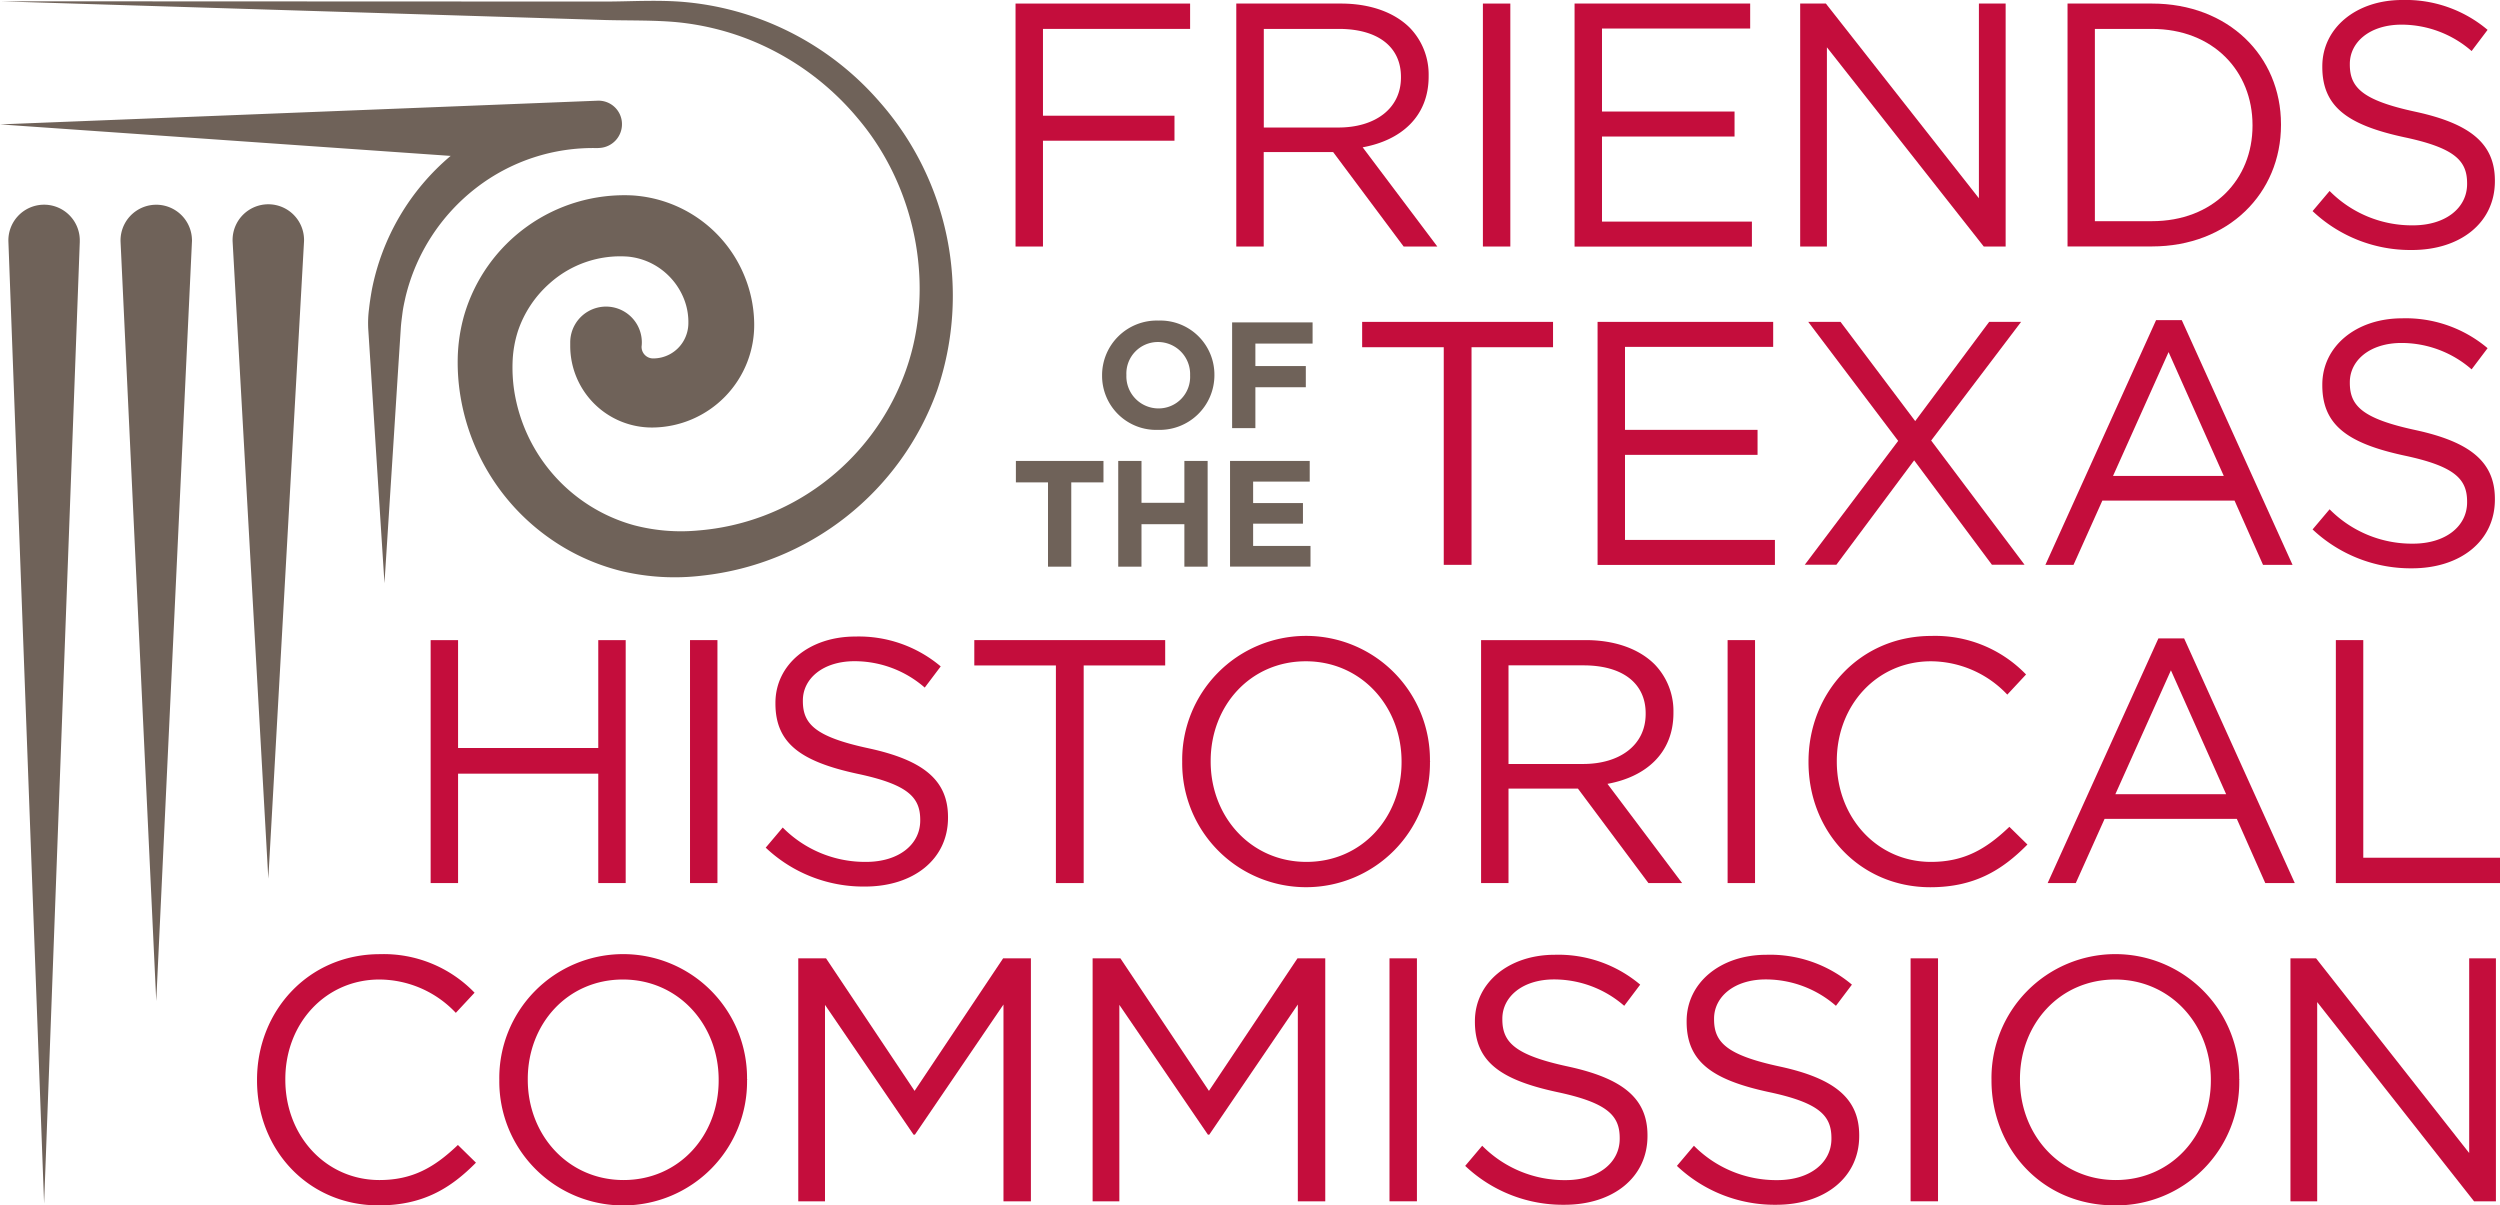 <?xml version="1.0" encoding="utf-8"?><svg xmlns="http://www.w3.org/2000/svg" viewBox="0 0 288 138.86"><g transform="translate(-4.4 -4.39)"><path d="M78.31,44.3a1.33,1.33,0,0,0,1.26,1.38,4.035,4.035,0,0,0,3.55-1.97,4.1,4.1,0,0,0,.58-2.09,7.2,7.2,0,0,0-.49-2.75,7.819,7.819,0,0,0-3.74-4.13,7.656,7.656,0,0,0-2.74-.79,12.178,12.178,0,0,0-9.03,3.1,12.725,12.725,0,0,0-3.64,5.5,13.074,13.074,0,0,0-.6,3.3,17.962,17.962,0,0,0,.18,3.57A19.114,19.114,0,0,0,77.41,64.89a21.308,21.308,0,0,0,7.43.61A27.55,27.55,0,0,0,99.1,60.13a27.907,27.907,0,0,0,9.34-12.23c3.85-9.73,1.73-21.64-5.16-29.8A31.356,31.356,0,0,0,90.37,8.82a31.009,31.009,0,0,0-7.84-1.86c-2.65-.26-5.51-.19-8.3-.26L4.4,4.54l69.81.03c2.81-.01,5.57-.19,8.52.01a33.7,33.7,0,0,1,22.95,11.49,33.788,33.788,0,0,1,6.67,33.32A32.49,32.49,0,0,1,85.32,70.7a26.522,26.522,0,0,1-9.28-.51,24.586,24.586,0,0,1-8.56-3.96,24.929,24.929,0,0,1-9.96-15.76,23.974,23.974,0,0,1-.39-4.81,19.622,19.622,0,0,1,.75-4.98A19.224,19.224,0,0,1,77.22,26.9a14.954,14.954,0,0,1,12.89,9.16,14.843,14.843,0,0,1,1.17,5.45A11.81,11.81,0,0,1,79.54,53.64a9.406,9.406,0,0,1-9.45-9.35v-.44a4.125,4.125,0,0,1,8.25-.03A3.635,3.635,0,0,1,78.31,44.3Z" fill="#6f6259"/><path d="M73.23,15.99h0L4.41,18.72H4.4l51.92,3.63c-.01.01-.02.02-.03.02a26.93,26.93,0,0,0-9.05,15.39c-.13.74-.25,1.49-.33,2.23a12.564,12.564,0,0,0-.09,2.27l.27,4.2.53,8.38,1.07,16.74,1.07-16.7.53-8.34.27-4.16c.04-.74.12-1.25.2-1.9s.22-1.26.36-1.89a22.544,22.544,0,0,1,8.13-12.55,21.983,21.983,0,0,1,13.96-4.59h0l.31-.02a2.737,2.737,0,0,0,2.53-2.83A2.7,2.7,0,0,0,73.23,15.99Z" fill="#6f6259"/><path d="M35.31,105.61,31.2,32.27a4.116,4.116,0,1,1,8.22-.46,3.531,3.531,0,0,1,0,.46Z" fill="#6f6259"/><path d="M22.4,119.71,18.29,32.28a4.114,4.114,0,1,1,8.22-.38,2.539,2.539,0,0,1,0,.39Z" fill="#6f6259"/><path d="M13.59,32.28,9.48,143.05,5.37,32.28a4.113,4.113,0,1,1,8.22-.3Z" fill="#6f6259"/><path d="M121.39,4.8H141.5V7.72H124.55v10H139.7V20.6H124.55V32.79h-3.16V4.8Z" fill="#c40d3c"/><path d="M146.83,4.8h12.03c3.44,0,6.2,1.04,7.96,2.8a7.733,7.733,0,0,1,2.16,5.52v.08c0,4.64-3.2,7.36-7.6,8.16l8.6,11.43H166.1l-8.12-10.88h-8V32.79h-3.16V4.8Zm11.76,14.28c4.2,0,7.2-2.16,7.2-5.76v-.08c0-3.44-2.64-5.52-7.16-5.52h-8.64V19.08Z" fill="#c40d3c"/><path d="M175.23,4.8h3.16V32.79h-3.16Z" fill="#c40d3c"/><path d="M185.79,4.8h20.23V7.68H188.95v9.56h15.27v2.88H188.95v9.8h17.27V32.8H185.79V4.8Z" fill="#c40d3c"/><path d="M211.78,4.8h2.96l17.63,22.43V4.8h3.08V32.79h-2.52L214.86,9.84V32.79h-3.08Z" fill="#c40d3c"/><path d="M242.58,4.8h9.72c8.8,0,14.87,6.04,14.87,13.91v.08c0,7.88-6.08,13.99-14.87,13.99h-9.72V4.8Zm9.71,25.07c7.08,0,11.6-4.8,11.6-11V18.8c0-6.2-4.52-11.08-11.6-11.08h-6.56V29.87h6.56Z" fill="#c40d3c"/><path d="M270.81,28.71l1.96-2.32a13.334,13.334,0,0,0,9.6,3.96c3.76,0,6.24-2,6.24-4.76v-.08c0-2.6-1.4-4.08-7.28-5.32-6.44-1.4-9.4-3.48-9.4-8.08v-.08c0-4.4,3.88-7.64,9.2-7.64a14.608,14.608,0,0,1,9.84,3.44l-1.84,2.44a12.292,12.292,0,0,0-8.07-3.04c-3.64,0-5.96,2-5.96,4.52v.08c0,2.64,1.44,4.12,7.59,5.44,6.24,1.36,9.12,3.64,9.12,7.92v.08c0,4.8-4,7.92-9.55,7.92A16.39,16.39,0,0,1,270.81,28.71Z" fill="#c40d3c"/><path d="M170.72,44.39h-9.4V41.47h21.99v2.92h-9.39V69.46h-3.2V44.39Z" fill="#c40d3c"/><path d="M188.44,41.47h20.23v2.88H191.6v9.56h15.27v2.88H191.6v9.8h17.27v2.88H188.44Z" fill="#c40d3c"/><path d="M223.07,55.18,212.71,41.47h3.72l8.6,11.43,8.52-11.43h3.68L226.87,55.14l10.76,14.31h-3.76l-8.96-12.03-8.96,12.03h-3.64Z" fill="#c40d3c"/><path d="M252.78,41.27h2.96L268.5,69.46h-3.4l-3.28-7.4H246.59l-3.32,7.4h-3.24Zm7.8,17.95-6.36-14.27-6.4,14.27Z" fill="#c40d3c"/><path d="M270.81,65.38l1.96-2.32a13.334,13.334,0,0,0,9.6,3.96c3.76,0,6.24-2,6.24-4.76v-.08c0-2.6-1.4-4.08-7.28-5.32-6.44-1.4-9.4-3.48-9.4-8.08V48.7c0-4.4,3.88-7.64,9.2-7.64a14.608,14.608,0,0,1,9.84,3.44l-1.84,2.44a12.292,12.292,0,0,0-8.07-3.04c-3.64,0-5.96,2-5.96,4.52v.08c0,2.64,1.44,4.12,7.59,5.44,6.24,1.36,9.12,3.64,9.12,7.92v.08c0,4.8-4,7.92-9.55,7.92A16.479,16.479,0,0,1,270.81,65.38Z" fill="#c40d3c"/><path d="M54.01,78.13h3.16V90.56H73.32V78.13h3.16v27.99H73.32V93.52H57.17v12.6H54.01Z" fill="#c40d3c"/><path d="M83.89,78.13h3.16v27.99H83.89Z" fill="#c40d3c"/><path d="M92.61,102.04l1.96-2.32a13.333,13.333,0,0,0,9.6,3.96c3.76,0,6.24-2,6.24-4.76v-.08c0-2.6-1.4-4.08-7.28-5.32-6.44-1.4-9.4-3.48-9.4-8.08v-.08c0-4.4,3.88-7.64,9.2-7.64a14.608,14.608,0,0,1,9.84,3.44l-1.84,2.44a12.3,12.3,0,0,0-8.08-3.04c-3.64,0-5.96,2-5.96,4.52v.08c0,2.64,1.44,4.12,7.6,5.44,6.24,1.36,9.12,3.64,9.12,7.92v.08c0,4.8-4,7.92-9.56,7.92A16.366,16.366,0,0,1,92.61,102.04Z" fill="#c40d3c"/><path d="M126.04,81.05h-9.4V78.13h21.99v2.92h-9.39v25.07h-3.2V81.05Z" fill="#c40d3c"/><path d="M140.59,92.2v-.08a14.271,14.271,0,1,1,28.54-.08c.04.04.04.04,0,.08a14.271,14.271,0,1,1-28.54.08Zm25.27,0v-.08c0-6.36-4.64-11.55-11.03-11.55s-10.96,5.12-10.96,11.48v.08c0,6.36,4.64,11.55,11.03,11.55S165.86,98.56,165.86,92.2Z" fill="#c40d3c"/><path d="M175.03,78.13h12.03c3.44,0,6.2,1.04,7.96,2.8a7.733,7.733,0,0,1,2.16,5.52v.08c0,4.64-3.2,7.36-7.6,8.16l8.6,11.43H194.3l-8.12-10.88h-8v10.88h-3.16V78.13ZM186.78,92.4c4.2,0,7.2-2.16,7.2-5.76v-.08c0-3.44-2.64-5.52-7.16-5.52h-8.64V92.4Z" fill="#c40d3c"/><path d="M203.42,78.13h3.16v27.99h-3.16Z" fill="#c40d3c"/><path d="M212.74,92.2v-.08c0-7.92,5.92-14.47,14.15-14.47a14.533,14.533,0,0,1,10.91,4.44l-2.16,2.32a12.17,12.17,0,0,0-8.8-3.84c-6.2,0-10.84,5.04-10.84,11.48v.08c0,6.48,4.68,11.55,10.84,11.55,3.84,0,6.36-1.48,9.04-4.04l2.08,2.04c-2.92,2.96-6.12,4.92-11.2,4.92C218.7,106.59,212.74,100.24,212.74,92.2Z" fill="#c40d3c"/><path d="M253.05,77.93h2.96l12.75,28.19h-3.4l-3.28-7.4H246.85l-3.32,7.4h-3.24Zm7.8,17.95-6.36-14.27-6.4,14.27h12.76Z" fill="#c40d3c"/><path d="M273.49,78.13h3.16V103.2H292.4v2.92H273.49Z" fill="#c40d3c"/><path d="M34.01,128.86v-.08c0-7.92,5.92-14.47,14.15-14.47a14.533,14.533,0,0,1,10.91,4.44l-2.16,2.32a12.17,12.17,0,0,0-8.8-3.84c-6.2,0-10.84,5.04-10.84,11.47v.08c0,6.48,4.68,11.55,10.84,11.55,3.84,0,6.36-1.48,9.04-4.04l2.08,2.04c-2.92,2.96-6.12,4.92-11.2,4.92C39.97,143.26,34.01,136.9,34.01,128.86Z" fill="#c40d3c"/><path d="M61.92,128.86v-.08a14.271,14.271,0,1,1,28.54-.08c.04.04.04.04,0,.08a14.271,14.271,0,1,1-28.54.08Zm25.27,0v-.08c0-6.36-4.64-11.55-11.03-11.55S65.2,122.35,65.2,128.7v.08c0,6.36,4.64,11.55,11.03,11.55S87.19,135.22,87.19,128.86Z" fill="#c40d3c"/><path d="M96.36,114.79h3.2l10.2,15.27,10.2-15.27h3.2v27.99H120V120.11L109.8,135.1h-.16l-10.2-14.95v22.63H96.36V114.79Z" fill="#c40d3c"/><path d="M130.27,114.79h3.2l10.2,15.27,10.2-15.27h3.2v27.99h-3.16V120.11l-10.2,14.99h-.16l-10.2-14.95v22.63h-3.08V114.79Z" fill="#c40d3c"/><path d="M164.47,114.79h3.16v27.99h-3.16Z" fill="#c40d3c"/><path d="M173.19,138.7l1.96-2.32a13.333,13.333,0,0,0,9.6,3.96c3.76,0,6.24-2,6.24-4.76v-.08c0-2.6-1.4-4.08-7.28-5.32-6.44-1.4-9.4-3.48-9.4-8.08v-.08c0-4.4,3.88-7.64,9.2-7.64a14.608,14.608,0,0,1,9.84,3.44l-1.84,2.44a12.3,12.3,0,0,0-8.08-3.04c-3.64,0-5.96,2-5.96,4.52v.08c0,2.64,1.44,4.12,7.6,5.44,6.24,1.36,9.12,3.64,9.12,7.92v.08c0,4.8-4,7.92-9.56,7.92A16.366,16.366,0,0,1,173.19,138.7Z" fill="#c40d3c"/><path d="M197.58,138.7l1.96-2.32a13.333,13.333,0,0,0,9.6,3.96c3.76,0,6.24-2,6.24-4.76v-.08c0-2.6-1.4-4.08-7.28-5.32-6.44-1.4-9.4-3.48-9.4-8.08v-.08c0-4.4,3.88-7.64,9.2-7.64a14.608,14.608,0,0,1,9.84,3.44l-1.84,2.44a12.3,12.3,0,0,0-8.08-3.04c-3.64,0-5.96,2-5.96,4.52v.08c0,2.64,1.44,4.12,7.6,5.44,6.24,1.36,9.12,3.64,9.12,7.92v.08c0,4.8-4,7.92-9.56,7.92A16.383,16.383,0,0,1,197.58,138.7Z" fill="#c40d3c"/><path d="M224.5,114.79h3.16v27.99H224.5Z" fill="#c40d3c"/><path d="M233.82,128.86v-.08a14.271,14.271,0,1,1,28.54-.08c.04.04.04.04,0,.08a14.176,14.176,0,0,1-14.31,14.47C239.54,143.26,233.82,136.58,233.82,128.86Zm25.27,0v-.08c0-6.36-4.64-11.55-11.03-11.55s-10.96,5.12-10.96,11.47v.08c0,6.36,4.64,11.55,11.03,11.55S259.09,135.22,259.09,128.86Z" fill="#c40d3c"/><path d="M268.25,114.79h2.96l17.64,22.43V114.79h3.08v27.99h-2.52l-18.07-22.95v22.95h-3.08V114.79Z" fill="#c40d3c"/><path d="M131.36,47.65v-.03a6.3,6.3,0,0,1,6.49-6.3,6.233,6.233,0,0,1,6.45,6.26v.03a6.3,6.3,0,0,1-6.49,6.3A6.227,6.227,0,0,1,131.36,47.65Zm10.14,0v-.03a3.7,3.7,0,0,0-3.69-3.83,3.634,3.634,0,0,0-3.65,3.79v.03a3.7,3.7,0,0,0,3.69,3.83A3.628,3.628,0,0,0,141.5,47.65Z" fill="#6f6259"/><path d="M146.34,41.53h9.27v2.44h-6.59v2.59h5.81V49h-5.81v4.71h-2.68V41.53Z" fill="#6f6259"/><path d="M125.13,59.96h-3.7V57.49h10.09v2.47h-3.71v9.71h-2.68V59.96Z" fill="#6f6259"/><path d="M133.22,57.49h2.68v4.82h4.94V57.49h2.68V69.67h-2.68V64.78H135.9v4.89h-2.68Z" fill="#6f6259"/><path d="M146.1,57.49h9.18v2.38h-6.52v2.47h5.74v2.38h-5.74v2.56h6.61v2.38H146.1V57.49Z" fill="#6f6259"/></g></svg>